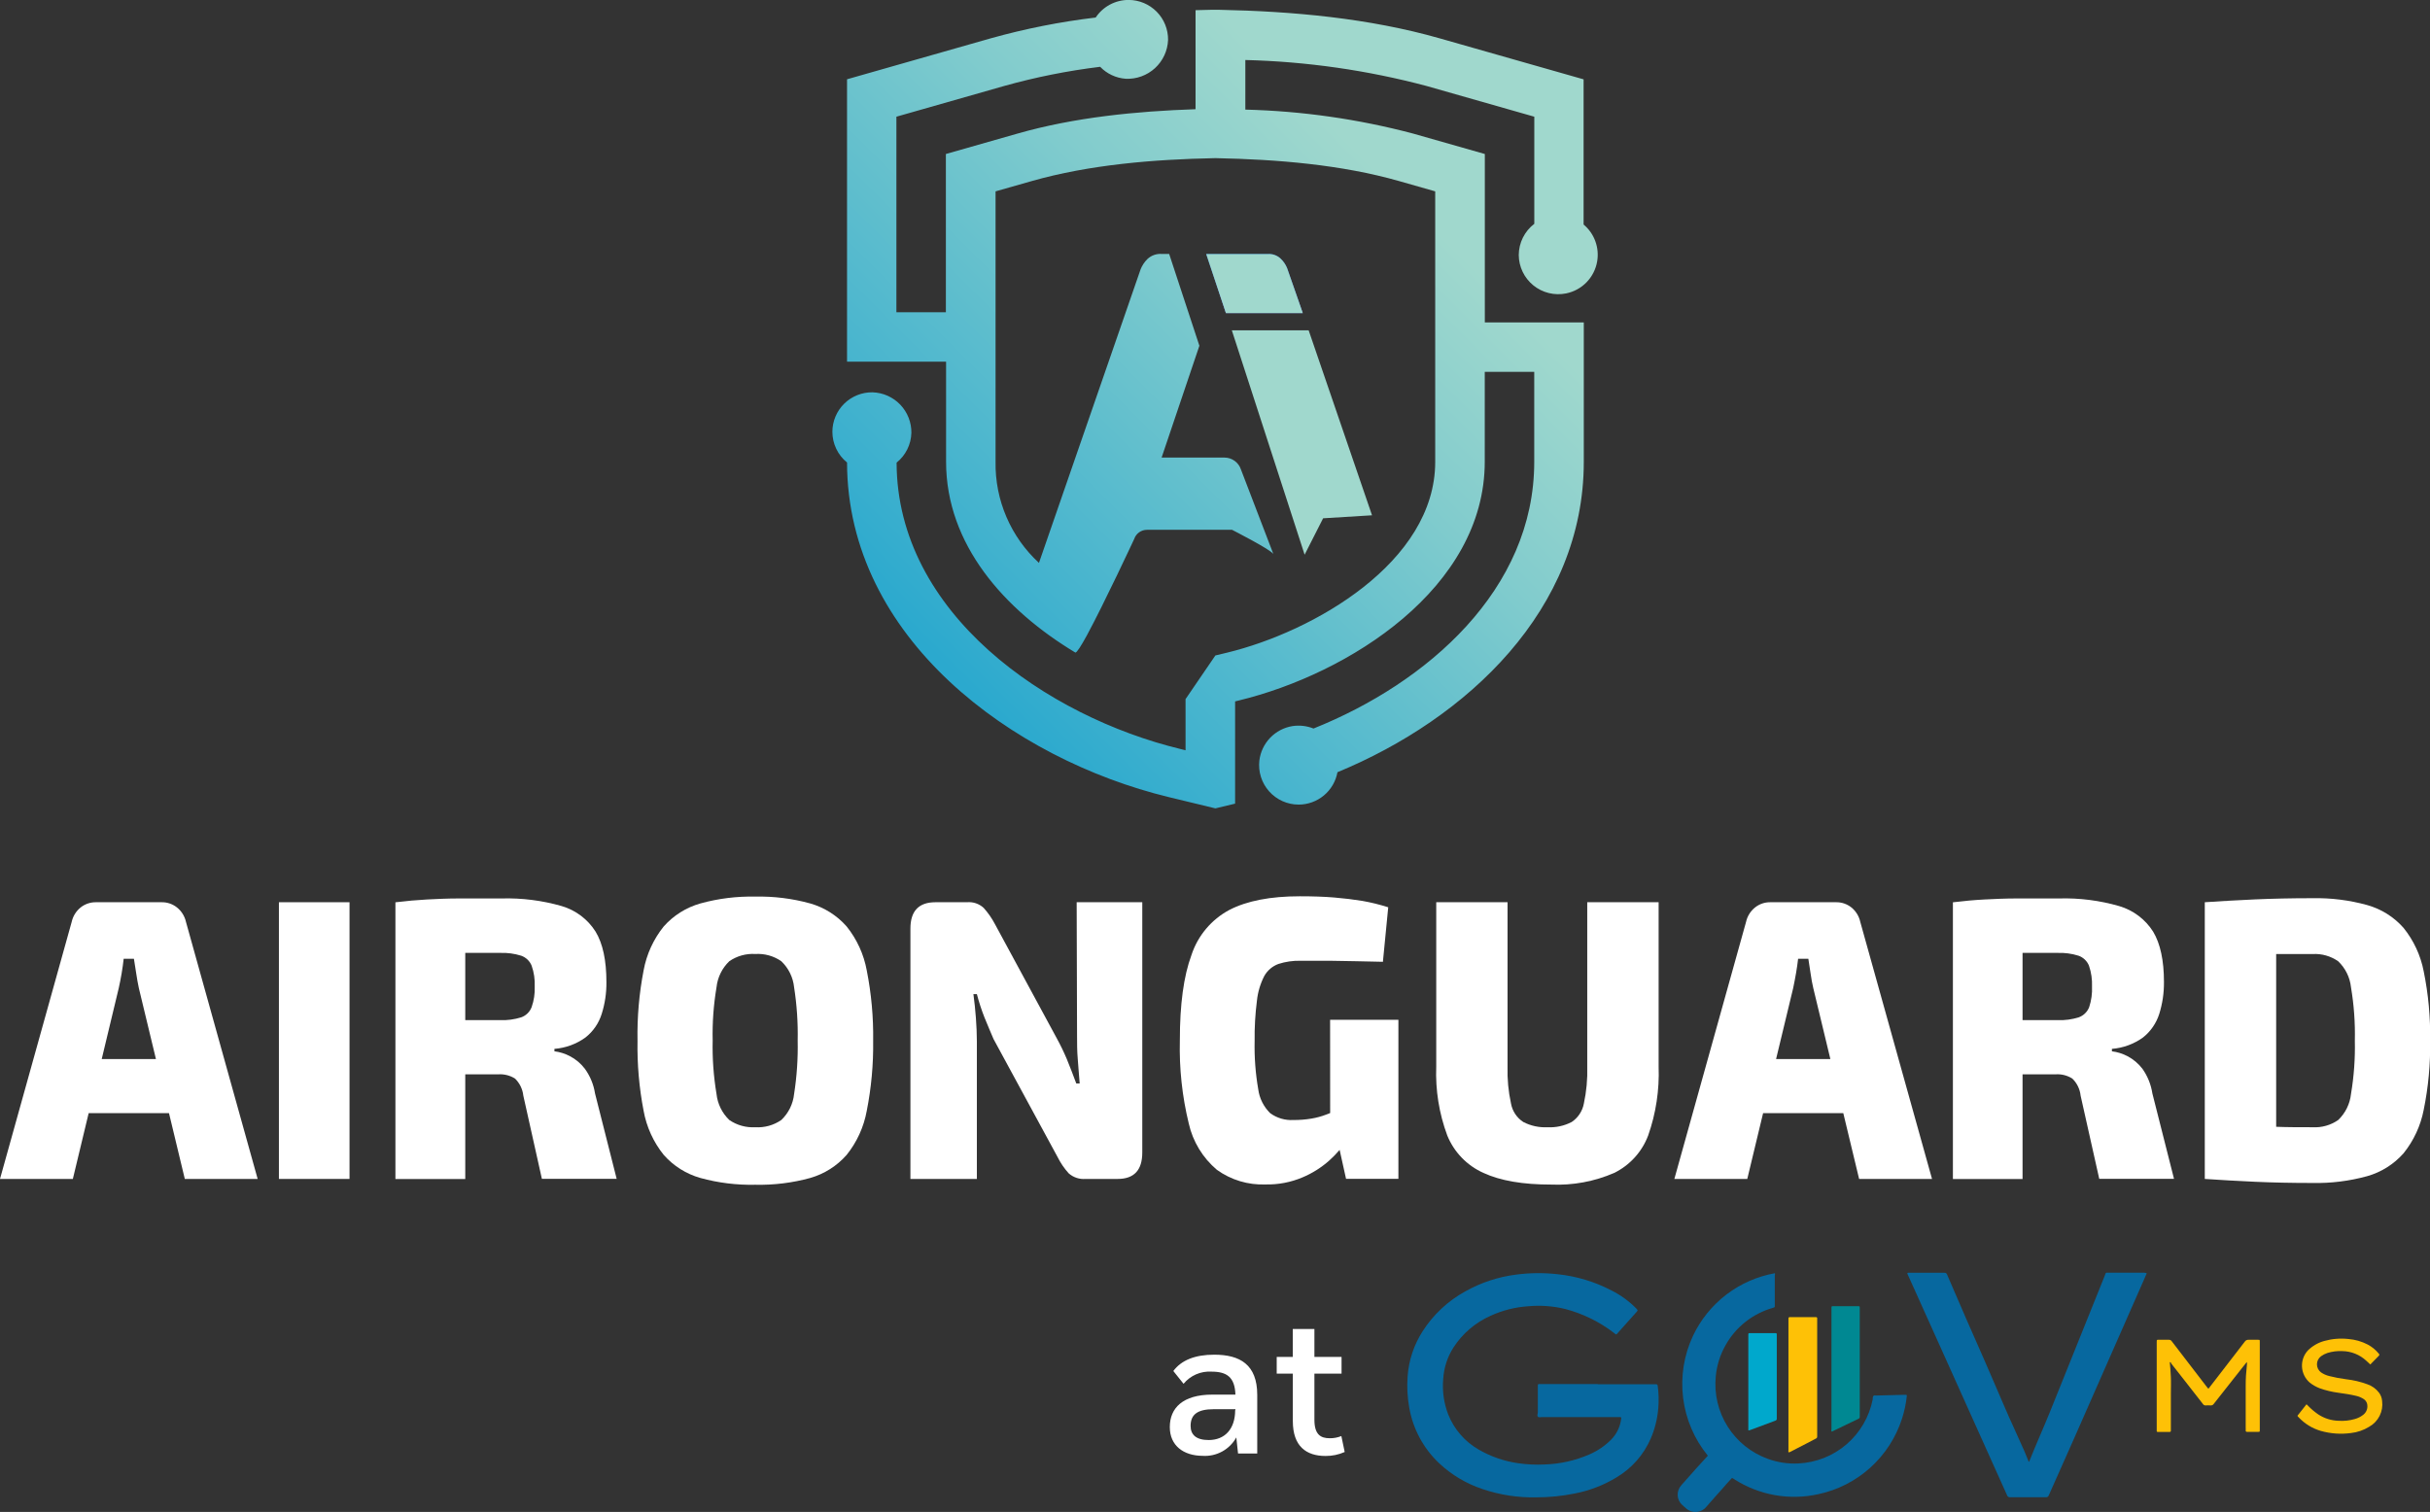 <svg width="286" height="178" viewBox="0 0 286 178" fill="none" xmlns="http://www.w3.org/2000/svg">
<rect x="0" y="0" width="286" height="178" fill="#333333" stroke="none"/>
<g clip-path="url(#clip0_365_11423)">
<path d="M178.75 30.023C178.755 30.709 178.912 31.386 179.21 32.004C179.507 32.622 179.938 33.166 180.471 33.599C181.004 34.031 181.626 34.339 182.292 34.502C182.959 34.666 183.653 34.679 184.325 34.543C185.243 34.357 186.084 33.898 186.736 33.226C187.388 32.553 187.822 31.7 187.979 30.777C188.116 29.976 188.041 29.153 187.761 28.391C187.481 27.628 187.005 26.952 186.382 26.431V9.34L169.468 4.52C161.127 2.139 152.139 1.326 143.497 1.153H143.023H142.548L140.71 1.198V12.858C133.725 13.091 126.455 13.814 119.779 15.72L111.326 18.13V36.757H105.502V13.739L118.182 10.123C121.887 9.085 125.665 8.33 129.484 7.864C130.279 8.691 131.353 9.193 132.497 9.272C133.125 9.301 133.752 9.205 134.342 8.99C134.933 8.775 135.475 8.446 135.938 8.021C136.401 7.596 136.775 7.084 137.039 6.514C137.303 5.944 137.452 5.328 137.477 4.7C137.484 4.085 137.369 3.475 137.139 2.904C136.909 2.334 136.567 1.815 136.135 1.377C135.703 0.94 135.188 0.592 134.621 0.354C134.053 0.116 133.444 -0.006 132.829 -0.007C132.062 -0.008 131.308 0.181 130.632 0.542C129.957 0.904 129.381 1.426 128.956 2.064C124.783 2.56 120.654 3.378 116.607 4.512L99.693 9.333V42.58H111.349V54.367C111.349 64.099 118.205 71.797 126.568 76.828C126.749 76.828 127.253 76.022 127.916 74.81C129.958 71.043 133.492 63.451 133.492 63.451C133.598 63.136 133.801 62.862 134.071 62.669C134.342 62.476 134.666 62.373 134.999 62.374H145.004C145.004 62.374 149.6 64.716 149.871 65.229L146.051 55.264C145.916 54.858 145.655 54.505 145.308 54.255C144.961 54.005 144.543 53.87 144.115 53.87H136.716L141.162 40.704L137.605 29.895H136.716C136.411 29.875 136.105 29.918 135.817 30.021C135.529 30.125 135.266 30.287 135.044 30.498C134.698 30.841 134.426 31.251 134.245 31.703L122.281 66.268C120.638 64.757 119.333 62.915 118.453 60.864C117.572 58.813 117.136 56.599 117.173 54.367V42.587V37.955V22.529L121.407 21.324C128.24 19.373 135.842 18.763 142.932 18.62H143.166C150.255 18.763 157.858 19.373 164.691 21.324L168.918 22.529V54.375C168.918 66.223 154.542 74.38 144.424 76.836L143.045 77.167L139.534 82.304V88.33L138.931 88.179C123.253 84.376 105.57 72.249 105.525 54.465C106.051 54.044 106.479 53.513 106.78 52.909C107.08 52.306 107.246 51.644 107.265 50.97C107.283 49.733 106.814 48.537 105.958 47.642C105.103 46.747 103.929 46.225 102.692 46.187C102.075 46.178 101.463 46.292 100.891 46.521C100.319 46.751 99.798 47.092 99.358 47.524C98.919 47.956 98.57 48.472 98.331 49.04C98.092 49.608 97.969 50.218 97.968 50.835C97.968 51.528 98.123 52.212 98.422 52.837C98.72 53.463 99.154 54.014 99.693 54.45C99.731 75.103 119.147 89.377 137.56 93.843L143.045 95.169L145.366 94.612V82.575L145.795 82.47C158.739 79.336 174.749 69.228 174.749 54.352V43.777H180.573V54.375C180.573 69.439 167.961 80.413 154.595 85.769C153.809 85.456 152.953 85.357 152.116 85.483C151.116 85.645 150.195 86.128 149.492 86.859C148.79 87.59 148.344 88.529 148.221 89.535C148.146 90.186 148.209 90.847 148.407 91.472C148.604 92.097 148.932 92.674 149.368 93.164C149.804 93.654 150.339 94.046 150.937 94.315C151.535 94.584 152.184 94.724 152.84 94.725C153.928 94.725 154.981 94.343 155.817 93.647C156.652 92.951 157.217 91.983 157.413 90.913C172.708 84.594 186.405 71.737 186.405 54.375V37.955H174.757V18.13L166.296 15.72C159.853 14.016 153.233 13.071 146.571 12.903V7.065C153.777 7.243 160.936 8.27 167.901 10.123L180.581 13.739V26.348C180.015 26.78 179.556 27.336 179.238 27.973C178.921 28.61 178.754 29.312 178.75 30.023Z" fill="url(#paint0_linear_365_11423)"/>
<path d="M151.483 31.552C151.312 31.136 151.056 30.762 150.73 30.452C150.53 30.262 150.293 30.114 150.034 30.019C149.775 29.925 149.499 29.885 149.223 29.902H141.96L144.288 36.862H153.329L151.483 31.552Z" fill="url(#paint1_linear_365_11423)"/>
<path d="M153.548 65.304L155.725 61.018L161.481 60.664L154.023 38.889C151.333 38.889 146.963 38.889 144.981 38.889L153.548 65.304Z" fill="#A0D8CD"/>
<path d="M151.483 31.552C151.312 31.136 151.056 30.762 150.73 30.452C150.53 30.262 150.293 30.114 150.034 30.019C149.775 29.925 149.499 29.885 149.223 29.902H141.96L144.288 36.862H153.329L151.483 31.552Z" fill="#A0D8CD"/>
<path d="M20.832 106.836C20.32 106.426 19.68 106.208 19.024 106.219H11.301C10.643 106.208 10.001 106.427 9.486 106.836C8.954 107.266 8.585 107.864 8.438 108.531L0 138.795H8.574L10.435 131.052H19.89L21.751 138.795H30.325L21.887 108.531C21.738 107.863 21.366 107.265 20.832 106.836ZM11.972 124.68L13.976 116.327C14.097 115.792 14.21 115.212 14.315 114.602C14.421 113.992 14.496 113.412 14.556 112.877H15.762C15.852 113.412 15.942 113.984 16.033 114.602C16.123 115.22 16.229 115.792 16.342 116.327L18.353 124.68H11.972Z" fill="white"/>
<path d="M41.137 106.219H32.827V138.795H41.137V106.219Z" fill="white"/>
<path d="M68.848 125.84C68.373 125.211 67.763 124.696 67.062 124.333C66.498 124.04 65.885 123.849 65.254 123.768V123.482C66.576 123.38 67.844 122.913 68.916 122.134C69.812 121.427 70.473 120.466 70.814 119.377C71.2 118.16 71.388 116.888 71.372 115.611C71.372 113.065 70.95 111.092 70.099 109.683C69.181 108.225 67.76 107.153 66.106 106.67C63.813 106.01 61.431 105.708 59.046 105.774C57.107 105.774 55.447 105.774 54.066 105.774C52.68 105.774 51.406 105.834 50.246 105.895C49.086 105.955 47.85 106.068 46.539 106.226V138.803H54.759V126.48H58.647C59.338 126.435 60.026 126.609 60.613 126.977C61.164 127.513 61.51 128.224 61.593 128.988L63.777 138.78H72.578L70.031 128.725C69.868 127.684 69.463 126.696 68.848 125.84ZM62.572 118.564C62.467 118.842 62.303 119.094 62.091 119.302C61.879 119.51 61.624 119.67 61.344 119.769C60.543 120.021 59.704 120.133 58.865 120.1H54.759V112.184C56.01 112.184 57.381 112.184 58.865 112.184C59.704 112.151 60.543 112.263 61.344 112.515C61.62 112.612 61.873 112.768 62.085 112.97C62.297 113.173 62.463 113.418 62.572 113.69C62.849 114.481 62.971 115.317 62.934 116.153C62.966 116.972 62.843 117.79 62.572 118.564Z" fill="white"/>
<path d="M99.648 109.073C98.509 107.776 97.021 106.835 95.361 106.362C93.252 105.779 91.069 105.508 88.881 105.556C86.704 105.511 84.531 105.782 82.432 106.362C80.763 106.833 79.264 107.774 78.115 109.073C76.908 110.575 76.095 112.353 75.749 114.248C75.221 116.977 74.981 119.754 75.033 122.533C74.985 125.297 75.225 128.059 75.749 130.773C76.092 132.673 76.906 134.458 78.115 135.963C79.263 137.265 80.762 138.209 82.432 138.682C84.532 139.259 86.704 139.527 88.881 139.48C91.069 139.53 93.251 139.261 95.361 138.682C97.021 138.206 98.51 137.262 99.648 135.963C100.857 134.458 101.67 132.673 102.014 130.773C102.55 128.06 102.803 125.299 102.767 122.533C102.807 119.753 102.554 116.976 102.014 114.248C101.667 112.353 100.854 110.575 99.648 109.073ZM93.462 128.792C93.342 129.961 92.807 131.048 91.955 131.858C91.059 132.475 89.983 132.775 88.896 132.709C87.811 132.773 86.734 132.474 85.838 131.858C84.989 131.046 84.455 129.96 84.331 128.792C83.983 126.717 83.831 124.614 83.879 122.511C83.831 120.407 83.982 118.304 84.331 116.229C84.455 115.061 84.989 113.975 85.838 113.163C86.733 112.544 87.81 112.244 88.896 112.312C89.983 112.243 91.061 112.543 91.955 113.163C92.807 113.973 93.342 115.06 93.462 116.229C93.786 118.306 93.928 120.408 93.884 122.511C93.927 124.613 93.786 126.715 93.462 128.792Z" fill="white"/>
<path d="M126.764 121.848C126.764 122.79 126.764 123.739 126.847 124.68C126.93 125.622 126.982 126.586 127.073 127.557H126.674C126.312 126.556 125.92 125.591 125.558 124.68C125.198 123.826 124.793 122.991 124.345 122.179L117.113 108.817C116.748 108.119 116.297 107.469 115.771 106.882C115.508 106.641 115.197 106.458 114.858 106.343C114.52 106.229 114.161 106.187 113.805 106.219H110.098C108.129 106.219 107.147 107.258 107.152 109.337V138.795H114.973V122.601C114.973 121.72 114.928 120.801 114.86 119.844C114.792 118.888 114.687 117.946 114.566 117.035H114.973C115.214 117.963 115.511 118.876 115.862 119.769C116.216 120.68 116.615 121.532 116.932 122.322L124.466 136.204C124.815 136.907 125.258 137.558 125.785 138.14C126.055 138.377 126.371 138.557 126.712 138.67C127.054 138.782 127.415 138.825 127.774 138.795H131.541C133.477 138.795 134.441 137.763 134.441 135.685V106.219H126.719L126.764 121.848Z" fill="white"/>
<path d="M156.554 131.037L156.087 131.218C155.522 131.435 154.937 131.595 154.339 131.692C153.64 131.809 152.931 131.864 152.222 131.858C151.247 131.914 150.282 131.629 149.495 131.052C148.721 130.293 148.224 129.295 148.086 128.22C147.763 126.35 147.622 124.453 147.664 122.556C147.643 120.97 147.734 119.384 147.935 117.811C148.041 116.796 148.335 115.81 148.801 114.903C149.168 114.249 149.756 113.747 150.459 113.487C151.3 113.215 152.182 113.088 153.066 113.11C154.347 113.11 155.507 113.11 156.554 113.11L159.636 113.163L162.762 113.231L163.388 106.814C162.386 106.493 161.364 106.242 160.329 106.06C159.304 105.895 158.197 105.759 157.021 105.661C155.846 105.563 154.497 105.518 152.983 105.518C149.527 105.518 146.765 106.053 144.695 107.122C142.576 108.253 140.975 110.158 140.227 112.44C139.313 114.911 138.859 118.255 138.864 122.473C138.78 125.769 139.132 129.061 139.911 132.265C140.39 134.394 141.552 136.309 143.219 137.718C144.885 138.919 146.907 139.527 148.96 139.443C150.446 139.475 151.922 139.193 153.292 138.614C154.443 138.132 155.507 137.462 156.441 136.633C156.877 136.241 157.288 135.821 157.669 135.376L158.423 138.78H164.586V120.055H156.547L156.554 131.037Z" fill="white"/>
<path d="M186.812 125.576C186.855 127.036 186.72 128.495 186.413 129.922C186.331 130.361 186.162 130.779 185.916 131.151C185.67 131.524 185.352 131.844 184.981 132.092C184.102 132.55 183.116 132.763 182.126 132.709C181.141 132.758 180.161 132.545 179.285 132.092C178.909 131.848 178.586 131.53 178.337 131.157C178.089 130.784 177.919 130.364 177.839 129.922C177.528 128.495 177.391 127.036 177.432 125.576V106.219H169.039V125.576C168.933 128.334 169.374 131.086 170.335 133.673C171.132 135.64 172.66 137.222 174.599 138.087C176.583 139.006 179.24 139.463 182.57 139.458C185.113 139.569 187.649 139.101 189.984 138.087C191.83 137.178 193.26 135.599 193.985 133.673C194.897 131.075 195.314 128.328 195.213 125.576V106.219H186.812V125.576Z" fill="white"/>
<path d="M217.905 106.836C217.392 106.427 216.753 106.208 216.097 106.219H208.367C207.71 106.208 207.071 106.426 206.559 106.836C206.025 107.265 205.653 107.863 205.504 108.531L197.065 138.795H205.647L207.508 131.052H216.948L218.809 138.795H227.391L218.945 108.531C218.8 107.865 218.434 107.267 217.905 106.836ZM209.037 124.68L211.049 116.327C211.162 115.792 211.275 115.212 211.38 114.602C211.486 113.992 211.569 113.412 211.629 112.877H212.835C212.925 113.412 213.015 113.984 213.098 114.602C213.181 115.22 213.294 115.792 213.415 116.327L215.426 124.68H209.037Z" fill="white"/>
<path d="M252.164 125.84C251.688 125.212 251.078 124.697 250.378 124.334C249.811 124.039 249.197 123.848 248.563 123.769V123.482C249.887 123.379 251.156 122.912 252.232 122.134C253.123 121.423 253.784 120.464 254.131 119.377C254.513 118.159 254.701 116.888 254.688 115.611C254.688 113.065 254.259 111.092 253.415 109.683C252.492 108.226 251.07 107.155 249.414 106.671C247.121 106.01 244.74 105.707 242.354 105.774C240.421 105.774 238.761 105.774 237.374 105.774C235.996 105.774 234.722 105.835 233.555 105.895C232.387 105.955 231.159 106.068 229.848 106.226V138.803H238.045V126.48H241.933C242.624 126.433 243.313 126.607 243.899 126.977C244.453 127.511 244.8 128.223 244.878 128.988L247.071 138.78H255.871L253.324 128.725C253.165 127.687 252.768 126.699 252.164 125.84ZM245.888 118.564C245.782 118.841 245.618 119.093 245.406 119.3C245.194 119.508 244.939 119.668 244.66 119.769C243.859 120.021 243.02 120.133 242.181 120.1H238.045V112.184C239.303 112.184 240.674 112.184 242.159 112.184C242.998 112.152 243.836 112.264 244.637 112.516C244.913 112.614 245.165 112.769 245.377 112.972C245.589 113.174 245.755 113.419 245.865 113.691C246.135 114.483 246.255 115.318 246.22 116.154C246.257 116.971 246.145 117.787 245.888 118.564Z" fill="white"/>
<path d="M285.261 114.361C284.9 112.485 284.085 110.727 282.888 109.239C281.749 107.947 280.26 107.013 278.601 106.55C276.502 105.971 274.329 105.699 272.152 105.744C269.65 105.744 267.375 105.797 265.371 105.887C263.367 105.978 261.37 106.091 259.494 106.219V138.795C261.338 138.921 263.296 139.031 265.371 139.127C267.445 139.222 269.706 139.27 272.152 139.27C274.329 139.317 276.501 139.048 278.601 138.471C280.259 138.002 281.747 137.066 282.888 135.775C284.085 134.287 284.9 132.528 285.261 130.653C285.807 127.974 286.06 125.244 286.015 122.511C286.06 119.775 285.807 117.042 285.261 114.361ZM276.702 128.792C276.578 129.96 276.044 131.046 275.196 131.858C274.314 132.47 273.253 132.77 272.182 132.709C270.622 132.709 269.213 132.709 267.895 132.656V112.32H272.182C273.254 112.255 274.316 112.555 275.196 113.171C276.044 113.983 276.578 115.069 276.702 116.236C277.051 118.311 277.202 120.415 277.154 122.518C277.201 124.619 277.05 126.72 276.702 128.792Z" fill="white"/>
<path d="M188.032 162.966H194.889C195.039 162.966 195.092 163.018 195.107 163.161C195.224 164.025 195.247 164.899 195.175 165.768C195.075 167.017 194.77 168.241 194.271 169.391C193.447 171.274 192.056 172.853 190.293 173.91C188.767 174.843 187.085 175.494 185.328 175.83C183.854 176.128 182.355 176.279 180.852 176.282C178.679 176.332 176.513 175.998 174.456 175.296C172.573 174.667 170.849 173.64 169.4 172.283C167.537 170.533 166.294 168.225 165.859 165.707C165.642 164.49 165.579 163.25 165.671 162.017C165.808 160.14 166.411 158.328 167.426 156.744C168.679 154.778 170.408 153.159 172.452 152.036C174.292 151 176.316 150.33 178.411 150.063C180.033 149.846 181.675 149.828 183.301 150.01C185.534 150.24 187.703 150.894 189.69 151.938C190.757 152.475 191.73 153.182 192.568 154.032C192.787 154.266 192.787 154.266 192.568 154.507L190.421 156.91C190.379 156.946 190.342 156.987 190.308 157.03C190.24 157.128 190.172 157.113 190.089 157.03L189.969 156.932C188.246 155.605 186.273 154.639 184.167 154.093C182.762 153.757 181.312 153.653 179.873 153.784C178.338 153.884 176.833 154.264 175.435 154.906C173.651 155.698 172.136 156.99 171.073 158.627C170.358 159.741 169.94 161.019 169.86 162.34C169.734 163.752 169.933 165.174 170.44 166.498C171.13 168.252 172.398 169.719 174.034 170.656C175.458 171.483 177.029 172.028 178.66 172.26C179.69 172.412 180.732 172.462 181.772 172.411C183.588 172.357 185.378 171.959 187.046 171.236C187.995 170.829 188.859 170.246 189.592 169.519C190.241 168.875 190.662 168.036 190.79 167.131C190.835 166.83 190.835 166.83 190.541 166.83H181.5C181.327 166.83 181.108 166.912 180.995 166.777C180.882 166.641 180.995 166.453 180.995 166.287V163.274C180.999 163.212 180.999 163.149 180.995 163.086C180.995 162.981 181.041 162.943 181.139 162.943H188.048L188.032 162.966Z" fill="#07689F"/>
<path d="M252.661 149.905C252.532 150.207 252.412 150.493 252.284 150.771L244.147 169.263C243.142 171.533 242.138 173.792 241.133 176.042C241.111 176.115 241.062 176.179 240.998 176.22C240.933 176.261 240.855 176.278 240.779 176.268H236.567C236.494 176.277 236.42 176.259 236.359 176.22C236.297 176.18 236.251 176.12 236.228 176.049C233.421 169.783 230.605 163.521 227.782 157.264L224.573 150.139C224.529 150.061 224.499 149.977 224.482 149.89C224.528 149.83 224.595 149.845 224.656 149.845H228.867C229.056 149.845 229.108 149.935 229.169 150.071L231.429 155.298C232.936 158.718 234.443 162.13 235.897 165.557C236.65 167.327 237.487 169.067 238.255 170.83C238.436 171.244 238.594 171.666 238.767 172.087C238.843 172.087 238.85 172.012 238.865 171.974C239.619 170.076 240.463 168.208 241.231 166.318C243.386 160.955 245.543 155.592 247.703 150.229C247.891 149.747 247.756 149.845 248.283 149.837H252.344C252.454 149.831 252.563 149.855 252.661 149.905Z" fill="#07689F"/>
<path d="M201.006 171.379C199.415 169.433 198.406 167.077 198.096 164.582C197.785 162.087 198.185 159.556 199.251 157.279C200.151 155.369 201.496 153.703 203.172 152.419C204.849 151.135 206.808 150.27 208.887 149.897C208.955 149.965 208.887 150.048 208.887 150.123V153.671C208.887 153.92 208.887 153.897 208.661 153.972C207.485 154.305 206.386 154.867 205.428 155.625C204.469 156.384 203.671 157.325 203.078 158.394C202.446 159.513 202.058 160.752 201.94 162.032C201.733 164.106 202.225 166.19 203.339 167.952C204.453 169.714 206.125 171.053 208.088 171.756C209.226 172.17 210.435 172.352 211.644 172.291C213.738 172.197 215.739 171.404 217.328 170.038C218.916 168.673 220.001 166.813 220.407 164.758C220.407 164.615 220.407 164.427 220.505 164.329C220.603 164.231 220.799 164.329 220.949 164.291L224.144 164.209H224.227C224.43 164.209 224.438 164.209 224.415 164.419C224.318 165.294 224.134 166.157 223.865 166.995C223.154 169.216 221.869 171.21 220.14 172.775C218.411 174.339 216.299 175.42 214.018 175.906C212.329 176.283 210.582 176.321 208.879 176.017C207.175 175.714 205.549 175.074 204.095 174.136L204.027 174.091C203.862 173.985 203.854 173.978 203.726 174.128C203.364 174.535 202.973 174.934 202.649 175.341C202.046 176.019 201.428 176.689 200.84 177.382C200.695 177.563 200.514 177.711 200.308 177.818C200.102 177.924 199.876 177.986 199.644 177.999C199.413 178.013 199.181 177.978 198.964 177.896C198.747 177.814 198.549 177.688 198.384 177.525L198.023 177.209C197.855 177.065 197.718 176.888 197.621 176.689C197.523 176.491 197.467 176.275 197.455 176.054C197.443 175.833 197.475 175.612 197.551 175.404C197.627 175.196 197.743 175.006 197.894 174.844L199.718 172.788L201.006 171.379Z" fill="#07689F"/>
<path d="M255.373 160.36C255.441 160.962 255.471 161.535 255.501 162.115C255.531 162.695 255.501 163.448 255.501 164.111C255.501 165.504 255.501 166.89 255.501 168.276C255.497 168.329 255.497 168.381 255.501 168.434C255.501 168.54 255.456 168.577 255.358 168.577H253.972C253.881 168.577 253.836 168.577 253.836 168.449C253.84 168.389 253.84 168.329 253.836 168.268V158.047C253.836 157.693 253.836 157.731 254.145 157.731H255.267C255.332 157.728 255.397 157.741 255.455 157.77C255.513 157.799 255.563 157.843 255.599 157.897L259.675 163.207L259.886 163.47C259.991 163.47 260.022 163.372 260.067 163.312L264.203 157.949C264.249 157.877 264.314 157.818 264.391 157.78C264.468 157.741 264.554 157.724 264.64 157.731C265.017 157.731 265.394 157.731 265.763 157.731C265.966 157.731 265.966 157.731 265.966 157.942V168.366C265.966 168.57 265.966 168.57 265.755 168.57H264.474C264.354 168.57 264.293 168.524 264.309 168.396C264.324 168.268 264.309 168.223 264.309 168.133C264.309 166.461 264.309 164.789 264.309 163.116C264.308 162.334 264.354 161.551 264.444 160.774C264.466 160.632 264.466 160.487 264.444 160.345C264.294 160.54 264.135 160.729 263.985 160.917L260.549 165.278C260.508 165.339 260.452 165.389 260.386 165.421C260.319 165.452 260.246 165.466 260.172 165.459C259.984 165.444 259.795 165.444 259.607 165.459C259.542 165.465 259.477 165.452 259.418 165.423C259.359 165.394 259.31 165.349 259.276 165.293L257.159 162.582L255.546 160.525C255.554 160.473 255.524 160.397 255.373 160.36Z" fill="#FEC106"/>
<path d="M210.492 170.972C210.477 170.885 210.477 170.796 210.492 170.709V155.373C210.496 155.331 210.496 155.288 210.492 155.245C210.492 155.095 210.545 155.064 210.68 155.064H213.694C213.83 155.064 213.898 155.11 213.875 155.245V169.059C213.875 169.217 213.875 169.3 213.694 169.376C212.993 169.73 212.293 170.129 211.592 170.468L210.695 170.935C210.597 170.957 210.552 170.995 210.492 170.972Z" fill="#FEC106"/>
<path d="M278.978 160.638L278.496 160.194C277.731 159.484 276.73 159.082 275.686 159.064C275.093 159.035 274.499 159.108 273.93 159.283C273.661 159.372 273.407 159.501 273.177 159.667C273.028 159.777 272.906 159.92 272.822 160.086C272.738 160.251 272.695 160.434 272.695 160.62C272.695 160.805 272.738 160.988 272.822 161.154C272.906 161.319 273.028 161.463 273.177 161.572C273.472 161.774 273.801 161.92 274.149 162.002C274.801 162.169 275.463 162.294 276.131 162.378C276.988 162.474 277.83 162.674 278.639 162.973C279.19 163.163 279.671 163.515 280.018 163.983C280.221 164.266 280.341 164.6 280.365 164.947C280.442 165.542 280.34 166.147 280.072 166.683C279.803 167.22 279.381 167.665 278.858 167.96C278.196 168.373 277.449 168.631 276.673 168.713C275.49 168.87 274.287 168.783 273.139 168.457C272.143 168.164 271.243 167.61 270.533 166.852C270.367 166.687 270.367 166.687 270.533 166.506C270.834 166.114 271.143 165.753 271.452 165.339C271.557 165.376 271.602 165.459 271.663 165.519C272.023 165.889 272.42 166.222 272.845 166.514C273.559 166.987 274.393 167.248 275.249 167.267C275.897 167.31 276.547 167.239 277.17 167.056C277.514 166.959 277.836 166.798 278.119 166.581C278.281 166.461 278.413 166.304 278.502 166.124C278.591 165.943 278.635 165.743 278.632 165.542C278.637 165.381 278.601 165.222 278.529 165.079C278.456 164.935 278.349 164.812 278.217 164.721C277.935 164.534 277.621 164.401 277.291 164.329C276.605 164.164 275.912 164.066 275.219 163.968C274.469 163.871 273.731 163.695 273.019 163.44C272.595 163.278 272.199 163.052 271.843 162.77C271.578 162.54 271.361 162.259 271.205 161.944C271.049 161.629 270.958 161.287 270.936 160.936C270.915 160.585 270.963 160.234 271.079 159.902C271.194 159.57 271.375 159.265 271.61 159.004C272.146 158.465 272.813 158.076 273.546 157.874C274.474 157.613 275.444 157.533 276.402 157.641C277.191 157.704 277.959 157.924 278.662 158.288C279.154 158.546 279.589 158.899 279.943 159.328C280.078 159.494 280.078 159.494 279.943 159.652L278.978 160.638Z" fill="#FEC106"/>
<path d="M215.555 168.525C215.533 168.436 215.533 168.343 215.555 168.253C215.555 163.533 215.555 158.806 215.555 154.07C215.555 153.739 215.555 153.777 215.856 153.777H218.651C218.885 153.777 218.885 153.777 218.885 154.003V166.747C218.885 166.875 218.885 166.958 218.742 167.026L215.623 168.532L215.555 168.525Z" fill="#008892"/>
<path d="M205.768 168.389V157.271C205.768 156.902 205.768 156.948 206.099 156.948H208.872C209.12 156.948 209.12 156.948 209.12 157.196C209.12 160.458 209.12 163.719 209.12 166.988C209.13 167.048 209.116 167.108 209.083 167.159C209.049 167.209 208.998 167.245 208.939 167.259L205.926 168.381C205.875 168.401 205.82 168.403 205.768 168.389Z" fill="#00A8CC"/>
<path d="M137.681 168.005C137.681 165.783 139.187 164.186 142.698 164.186H145.403C145.335 162.107 144.364 161.482 142.585 161.482C141.964 161.443 141.341 161.552 140.77 161.801C140.199 162.05 139.695 162.431 139.3 162.913L138.095 161.407C139.044 160.134 140.642 159.486 142.909 159.486C145.923 159.486 147.972 160.638 147.972 164.224V171.123H145.712L145.509 169.225C145.121 169.927 144.54 170.505 143.836 170.889C143.131 171.273 142.331 171.448 141.531 171.394C139.278 171.379 137.681 170.182 137.681 168.005ZM145.403 166.016V165.903H142.864C140.943 165.903 140.129 166.528 140.129 167.869C140.129 168.909 140.777 169.534 142.261 169.534C144.13 169.534 145.373 168.261 145.373 166.016H145.403Z" fill="white"/>
<path d="M152.154 159.749V156.465H154.7V159.749H157.895V161.715H154.7V167.146C154.7 168.908 155.454 169.323 156.501 169.323C156.971 169.329 157.437 169.242 157.872 169.067L158.264 170.942C157.553 171.258 156.782 171.418 156.004 171.409C153.744 171.409 152.161 170.272 152.161 167.312V161.715H150.263V159.749H152.154Z" fill="white"/>
</g>
<defs>
<linearGradient id="paint0_linear_365_11423" x1="106.632" y1="75.149" x2="179.4" y2="2.36" gradientUnits="userSpaceOnUse">
<stop offset="0.01" stop-color="#2BA9CE"/>
<stop offset="0.07" stop-color="#35ADCE"/>
<stop offset="0.54" stop-color="#82CCCD"/>
<stop offset="0.76" stop-color="#A0D8CD"/>
</linearGradient>
<linearGradient id="paint1_linear_365_11423" x1="147.648" y1="29.902" x2="147.648" y2="36.862" gradientUnits="userSpaceOnUse">
<stop stop-color="#0152BF"/>
<stop offset="0.04" stop-color="#0855C3"/>
<stop offset="0.35" stop-color="#356CDD"/>
<stop offset="0.62" stop-color="#567CEF"/>
<stop offset="0.85" stop-color="#6A86FB"/>
<stop offset="1" stop-color="#718AFF"/>
</linearGradient>
<clipPath id="clip0_365_11423">
<rect width="286" height="178" fill="white"/>
</clipPath>
</defs>
</svg>

